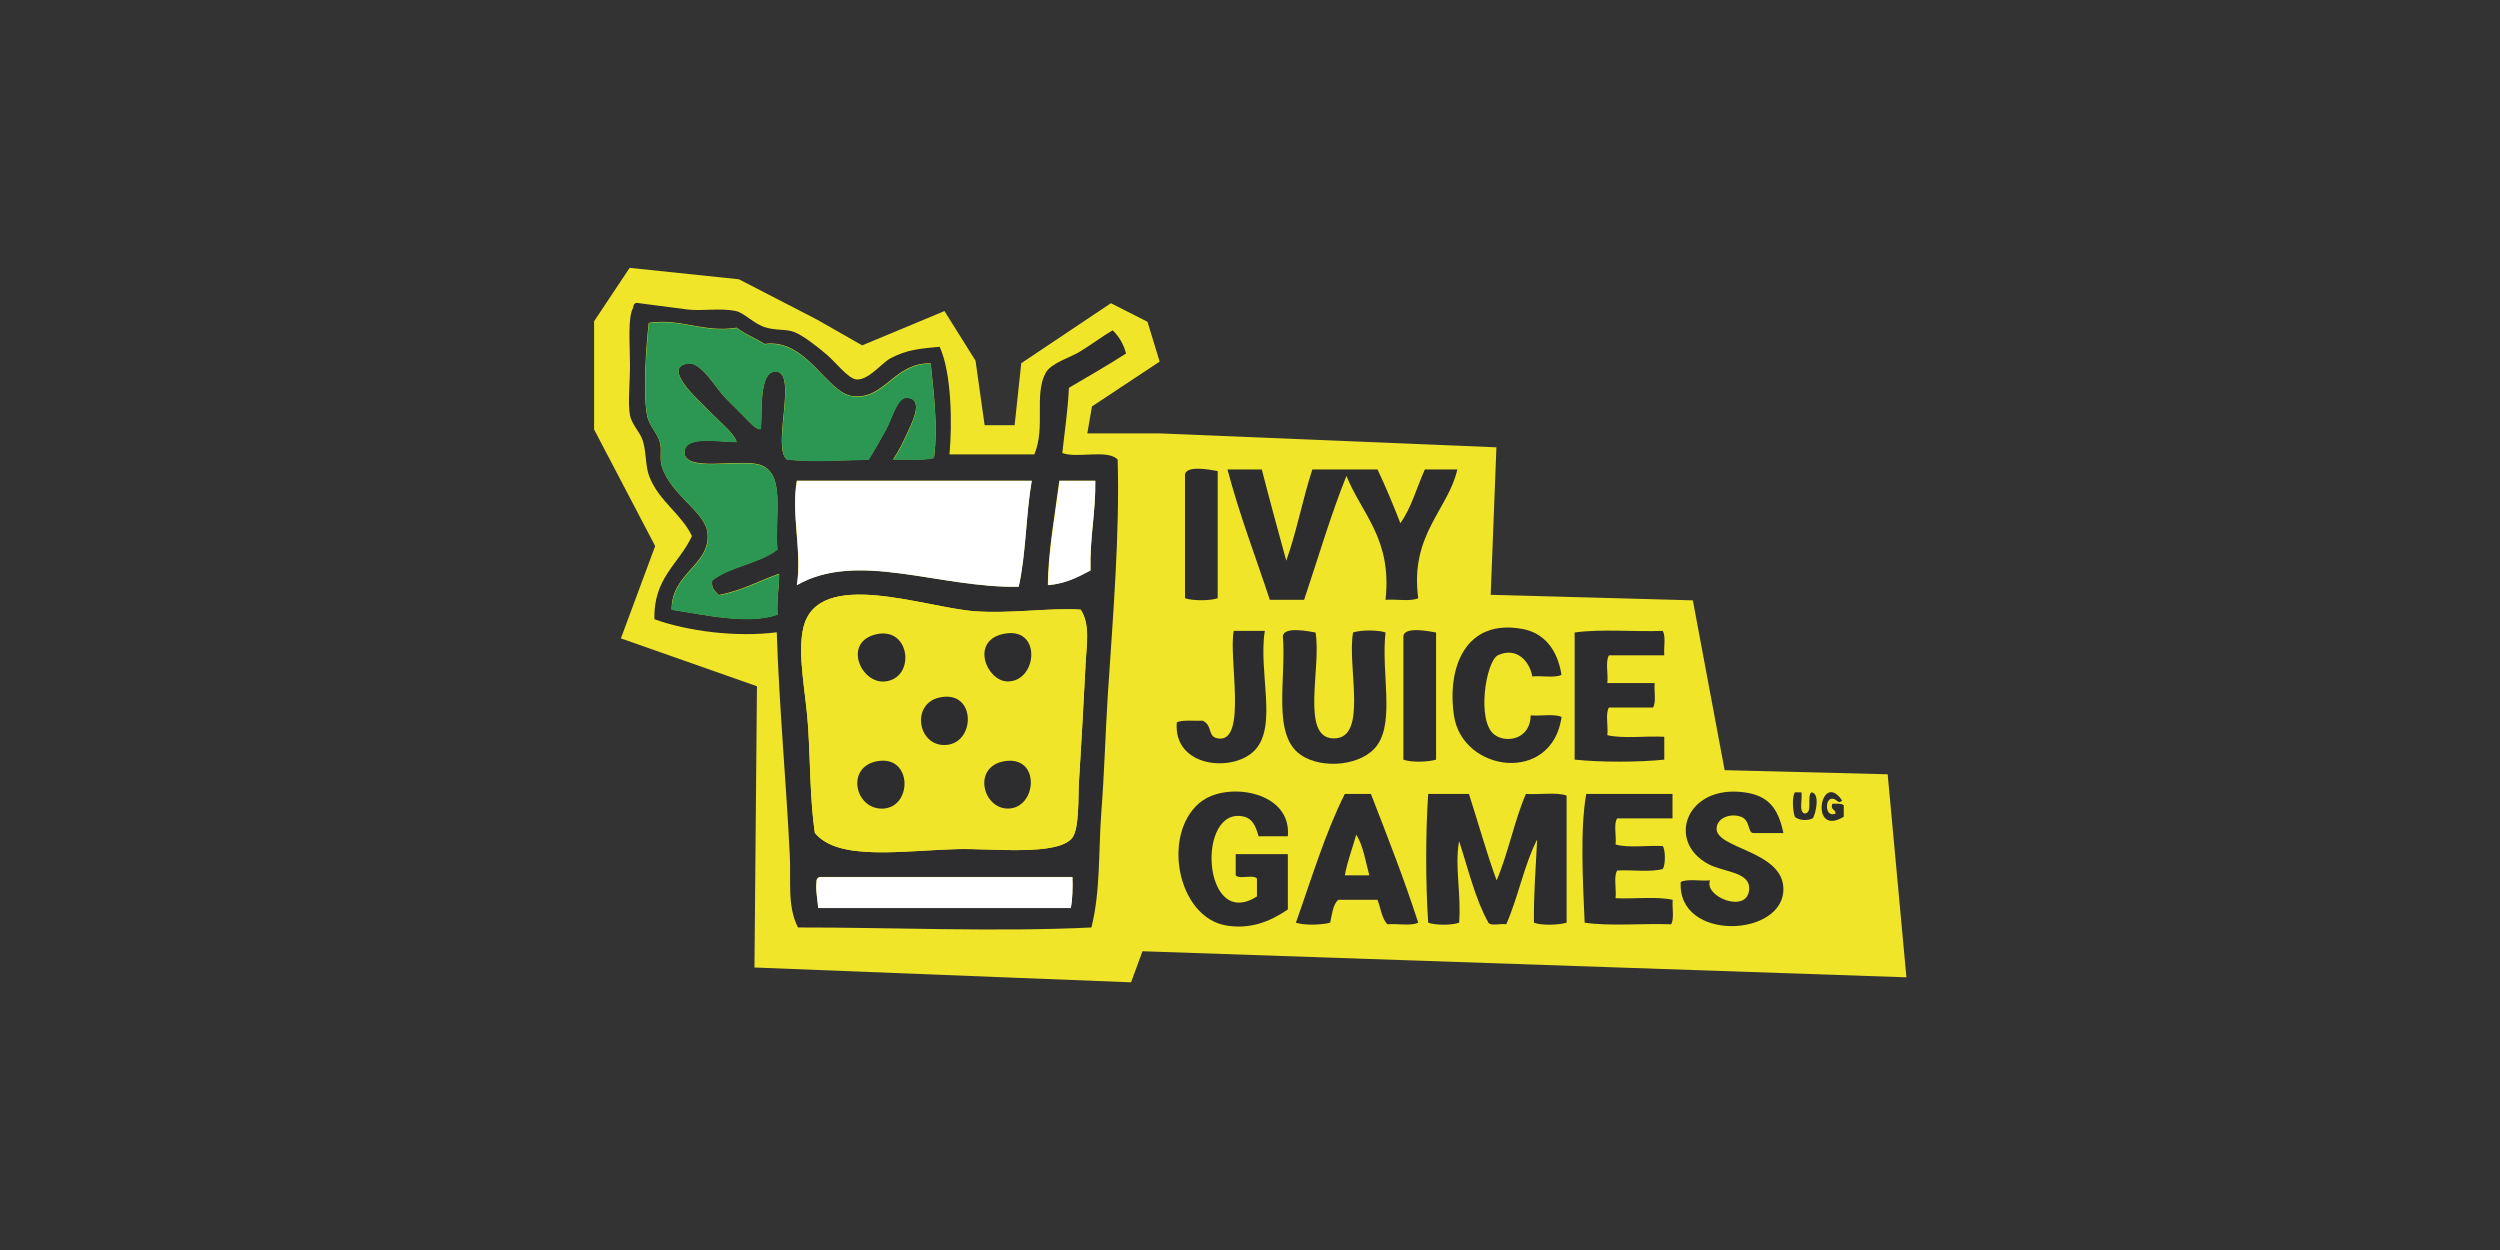 <?xml version="1.0" encoding="UTF-8"?>
<svg id="Ebene_1" data-name="Ebene 1" xmlns="http://www.w3.org/2000/svg" viewBox="0 0 140 70">
  <rect x="0" y="0" width="140" height="70" fill="#333333" stroke="none"/>
  <defs>
    <style>
      .cls-1 {
        fill: #2d2c2e;
      }

      .cls-1, .cls-2, .cls-3, .cls-4 {
        stroke-width: 0px;
      }

      .cls-2 {
        fill: #2b9752;
      }

      .cls-3 {
        fill: #f1e52a;
      }

      .cls-4 {
        fill: #fff;
      }
    </style>
  </defs>
  <path class="cls-3" d="m33.25,18.02l2.01-3.02s6.12.64,6.12.64l4.34,2.24,2.56,1.46,4.61-1.92,1.74,2.78.51,3.61h1.68l.37-3.47,5.02-3.36,2.05,1.04.68,2.23-3.79,2.51-.26,1.51h4.05l18.86.78-.32,8.26,11.32.31,1.78,9.51,9.13.23,1.05,11.37-42.78-1.46-.64,1.74-21.09-.83.14-15.75-7.62-2.68,1.92-5.17-3.42-6.53v-6.02Zm0,0"/>
  <g>
    <path class="cls-1" d="m103.25,45.1v.64c-1.96,1.18-1.29-2.67-.09-.91-.26.26-.29-.18-.64-.09-.32.09-.31,1.06.27.82.02-.26-.31-.18-.18-.55.24,0,.52-.03.64.09"/>
    <path class="cls-1" d="m101.42,44.37c.54.02.25,1.26.09,1.46-.31.15-.79.11-1-.09-.11-.32-.17-1.06,0-1.37h.37c.07.39-.17,1.08.18,1.19.48-.03.11-.93.37-1.19"/>
    <path class="cls-1" d="m99.87,49.76c.05,2.73-5.95,3-5.75-.37.38-.19,1.11-.04,1.64-.09-.35.92,2.05,1.87,2.19.55.11-1.04-1.4-.99-2.28-1.46-2.38-1.27-1.24-4.46,2.01-4.02,1.31.18,1.89.83,2.19,2.28h-1.64c-.39.04-.18-.71-.73-.91-.62-.22-1.34.07-1.37.64-.07,1.15,3.7,1.25,3.74,3.38"/>
  </g>
  <path class="cls-1" d="m93.66,44.46v1.37h-3.1c-.21.31-.03,1-.09,1.46.71.21,1.79.04,2.65.09.15.26.15,1.02,0,1.28-.68.2-1.73.04-2.56.09-.21.34-.03,1.06-.09,1.55,1.05.05,2.3-.11,3.2.09-.04.45.1,1.07-.09,1.37-1.58-.06-3.41.12-4.84-.09-.09-2.16-.27-5.2.09-7.21h4.84Zm0,0"/>
  <path class="cls-1" d="m93.2,41.26v1.28c-1.47.15-3.55.15-5.02,0v-7.12c1.46-.21,3.32-.03,4.93-.09.19.3.05.92.09,1.37h-3.1c-.21.34-.03,1.06-.09,1.55h2.65c-.04.45.1,1.07-.09,1.37h-2.47c-.21.34-.03,1.06-.09,1.55.89.21,2.16.03,3.2.09"/>
  <path class="cls-1" d="m87.73,44.55v7.12c-.44.13-1.39.17-1.83,0-.02-1.64.11-3.12.18-4.66-.73,1.43-1.07,3.26-1.73,4.75-.31-.06-.85.12-1-.09-.74-1.33-1.13-3.01-1.64-4.57-.26,1.42.13,2.97,0,4.57-.39.15-1.34.15-1.73,0-.15-2.19-.15-5.02,0-7.21h2.28c.52,1.61.98,3.28,1.55,4.84.65-1.51.99-3.33,1.64-4.84.74.05,1.69-.11,2.28.09"/>
  <path class="cls-1" d="m87.45,37.79c-.38.19-1.11.04-1.64.09-.16-.88-.9-1.66-1.92-1.19-.68.32-1.23,3.73-.18,4.47.66.47,1.99.24,2.01-1.1.56.05,1.32-.1,1.73.09-.54,3.78-5.57,3.1-6.03-.09-.39-2.68.64-5.42,3.83-4.84,1.21.22,1.97,1.15,2.19,2.56"/>
  <path class="cls-1" d="m79.78,26.29h1.83c-.51,2.26-2.67,3.65-2.19,7.21-.44.2-1.24.04-1.83.09.37-3.42-1.31-4.77-2.19-6.94-.89,2.22-1.59,4.62-2.37,6.94h-1.92c-.8-2.43-1.7-4.75-2.37-7.3h1.92c.44,1.72.91,3.42,1.37,5.11.58-1.61.92-3.46,1.46-5.11h3.65c.46.97.88,1.98,1.28,3.01.61-.85.92-2,1.37-3.01"/>
  <path class="cls-1" d="m80.42,35.42v7.12c-.44.13-1.39.17-1.83,0v-6.94c.11-.52,1.43-.25,1.83-.18"/>
  <path class="cls-1" d="m75.31,49.02h1.37c-.21-.79-.34-1.67-.73-2.28-.21.76-.49,1.46-.64,2.28m4.11,2.65c-.41.2-1.17.04-1.73.09-.31-.33-.37-.91-.55-1.37h-2.19c-.32.26-.35.81-.46,1.28-.47.13-1.45.16-1.92,0,.87-2.44,1.63-5,2.74-7.21h1.46c.92,2.37,1.85,4.73,2.65,7.21"/>
  <g>
    <path class="cls-1" d="m77.59,35.42c-.25,2.23.51,4.93-.46,6.3-.81,1.16-3.08,1.39-4.29.55-1.62-1.11-.8-4.21-1-6.67.11-.52,1.43-.25,1.83-.18.34,1.92-.86,5.9,1,5.93,1.97.04.76-3.97,1.1-5.93.42-.15,1.41-.15,1.83,0"/>
    <path class="cls-1" d="m67.37,44.82c1.47-1.03,4.97-.49,4.75,2.01h-1.64c-.16-.59-.36-.99-.82-1.1-2.69-.63-2.34,6.44.73,4.47v-1c-.21-.25-.97.06-1.19-.18v-1.19h2.92v3.1c-1.03.7-2.09,1.1-3.38.91-2.87-.41-3.76-5.36-1.37-7.03"/>
  </g>
  <path class="cls-1" d="m69.1,35.33h1.73c-.37,2.31.72,5.3-.55,6.67-1.19,1.28-4.59,1-4.38-1.55.36-.15.96-.07,1.46-.09.59.3.22.94.91,1,1.57.15.52-4.57.82-6.03"/>
  <g>
    <path class="cls-1" d="m68.19,26.38v7.12c-.42.15-1.41.15-1.83,0v-6.94c.11-.52,1.43-.25,1.83-.18"/>
    <path class="cls-1" d="m52.3,25.65c.24-1.76-.02-3.64-.18-5.3-2.05-.06-2.59,2.06-4.38,1.83-1.47-.19-2.55-3.25-4.93-2.92-.49-.33-1.1-.54-1.55-.91-1.83.3-3.2-.55-4.93-.27-.16,1.36-.33,4.01-.09,5.2.11.58.6.99.73,1.55.09.41-.04.86.09,1.28.52,1.64,2.43,2.53,2.56,3.74.18,1.79-2.03,2.23-2.01,4.29,1.85.28,4.28.86,5.93.27-.06-.86.1-1.49.09-2.28-1.13.39-2.09.95-3.38,1.19-.19-.21-.44-.35-.37-.82,1-.79,2.64-.95,3.65-1.73-.15-2.03.47-4.31-1-4.75-1.17-.35-4.26.46-4.2-.73.05-.95,2.01-.51,2.92-.55-.18-.53-.93-1.09-1.64-1.83-.51-.52-2.55-2.33-1.1-2.56.76-.11,1.57,1.38,2.1,1.92.35.35.69.69,1,1,.3.3.81.89,1,.73.07-1.11-.09-3.2.82-3.2,1.28.01-.24,4.27.64,4.93,1.32.14,2.98.05,4.57,0,.36-.56.59-.99,1-1.73.26-.47.6-1.74,1.1-1.73,1,0,.39,1.27.18,1.73-.36.79-.56,1.22-.91,1.73.77-.02,1.65.07,2.28-.09m5.48,1.28h-13.15c-.33,1.88.3,3.98,0,5.84,3.39-1.95,7.96.18,12.42.09.41-1.81.4-4.04.73-5.93m2.19,23.92c.1-.51.11-1.11.09-1.73h-14.15c-.12.04-.19.12-.18.27-.05.57.07.97.09,1.46h14.15Zm.82-13.6c.06-1.14.27-2.29-.27-3.1-1.82-.11-3.86.24-5.93.09-2.77-.2-8.77-2.47-9.59.91-.36,1.51.16,3.74.27,5.66.12,2.02.1,4.02.37,5.84,1.3,1.6,4.89.99,8.03.91,1.9-.04,5.61.4,6.39-.64.4-.53.32-2.3.37-3.1.15-2.36.25-4.44.37-6.57m.27-5.3c-.04-1.81.3-3.23.27-5.02h-2.01c-.24,1.86-.64,4.04-.64,5.84.98-.08,1.67-.46,2.37-.82m1.28-13.42c.34.33.59.75.73,1.28-1.04.66-2.12,1.29-3.2,1.92-.06,1.28-.24,2.44-.37,3.65.84.32,2.54-.23,3.1.37.12,4.18-.26,8.71-.55,13.15-.14,2.23-.2,4.49-.37,6.66-.16,2.2-.04,4.36-.55,6.39-5.32.26-11.36-.01-16.43,0-.61-1.17-.39-2.62-.46-4.02-.19-3.97-.6-8.4-.73-12.51-2.28.29-4.98-.06-6.85-.73-.07-2.32,1.39-3.11,2.1-4.66-.6-1.25-1.82-1.93-2.37-3.29-.25-.61-.17-1.32-.37-2.01-.13-.48-.62-.92-.73-1.46-.13-.65,0-1.78,0-2.83,0-1.13-.14-2.66.18-3.2,0-.16.07-.24.18-.27,1.13.15,1.97.26,2.83.37.84.11,1.8-.1,2.74.09.47.1,1.01.72,1.64.91.6.19,1.2.09,1.64.27.49.2,1.25.78,1.83,1.28.49.42,1.18,1.33,1.64,1.37.69.05,1.41-.92,1.92-1.19.92-.48,1.61-.53,2.74-.64.67,1.45.71,4.32.55,6.03h4.75c.65-1.51-.03-3.35.64-4.57.3-.55,1.39-.86,1.92-1.19.7-.43,1.23-.84,1.83-1.19"/>
  </g>
  <path class="cls-4" d="m61.34,26.93c.02,1.79-.32,3.21-.27,5.02-.7.37-1.39.74-2.37.82,0-1.8.4-3.98.64-5.84h2.01Zm0,0"/>
  <path class="cls-3" d="m49.47,45.28c1.64-.11,1.61-3.02-.37-2.65-1.77.33-1.24,2.75.37,2.65m.09-7.12c1.7-.18,1.44-3.04-.46-2.65-1.94.4-.92,2.79.46,2.65m3.29,3.56c1.82.05,1.88-3.17-.27-2.65-1.5.36-1.2,2.61.27,2.65m3.56,3.56c1.66.05,1.9-3.01-.18-2.65-1.75.31-1.22,2.61.18,2.65m0-7.12c1.7.04,1.97-3.17-.27-2.65-1.79.42-.89,2.62.27,2.65m4.11-4.02c.55.81.33,1.96.27,3.1-.11,2.13-.22,4.22-.37,6.57-.05.8.03,2.57-.37,3.1-.78,1.04-4.49.59-6.39.64-3.15.08-6.73.69-8.03-.91-.26-1.82-.25-3.82-.37-5.84-.11-1.92-.64-4.16-.27-5.66.82-3.38,6.81-1.11,9.59-.91,2.08.15,4.11-.2,5.93-.09"/>
  <path class="cls-4" d="m60.06,49.12c.02.63,0,1.22-.09,1.73h-14.15c-.02-.49-.15-.89-.09-1.46,0-.16.07-.24.18-.27h14.15Zm0,0"/>
  <path class="cls-4" d="m44.63,26.93h13.15c-.33,1.89-.32,4.12-.73,5.93-4.45.09-9.02-2.04-12.42-.09.3-1.87-.33-3.97,0-5.84"/>
  <path class="cls-1" d="m56.14,35.51c2.24-.52,1.97,2.69.27,2.65-1.16-.03-2.06-2.23-.27-2.65"/>
  <path class="cls-1" d="m56.23,42.63c2.09-.36,1.84,2.69.18,2.65-1.4-.04-1.94-2.34-.18-2.65"/>
  <path class="cls-1" d="m52.57,39.07c2.15-.52,2.1,2.7.27,2.65-1.47-.04-1.78-2.29-.27-2.65"/>
  <path class="cls-2" d="m52.12,20.36c.16,1.65.42,3.53.18,5.3-.63.16-1.52.07-2.28.09.35-.51.56-.95.91-1.73.21-.46.81-1.73-.18-1.73-.49,0-.83,1.26-1.1,1.73-.42.75-.65,1.18-1,1.73-1.58.05-3.24.14-4.57,0-.88-.66.64-4.92-.64-4.93-.92,0-.76,2.09-.82,3.2-.19.16-.7-.43-1-.73-.31-.31-.66-.65-1-1-.53-.54-1.34-2.03-2.1-1.92-1.46.22.59,2.04,1.1,2.56.72.73,1.46,1.3,1.64,1.83-.91.04-2.87-.4-2.92.55-.06,1.19,3.03.38,4.2.73,1.48.44.85,2.72,1,4.75-1.01.79-2.65.94-3.65,1.73-.08.47.18.61.37.82,1.28-.24,2.25-.8,3.38-1.19,0,.8-.16,1.43-.09,2.28-1.65.58-4.08,0-5.93-.27-.02-2.06,2.19-2.5,2.01-4.29-.12-1.22-2.03-2.1-2.56-3.74-.13-.42,0-.87-.09-1.28-.13-.56-.62-.98-.73-1.55-.24-1.2-.06-3.84.09-5.2,1.73-.28,3.1.57,4.93.27.45.37,1.06.59,1.55.91,2.38-.32,3.46,2.73,4.93,2.92,1.8.23,2.34-1.89,4.38-1.83"/>
  <path class="cls-1" d="m49.11,35.51c1.89-.39,2.16,2.47.46,2.65-1.38.15-2.4-2.24-.46-2.65"/>
  <path class="cls-1" d="m49.11,42.63c1.98-.37,2,2.54.37,2.65-1.6.1-2.14-2.32-.37-2.65"/>
</svg>